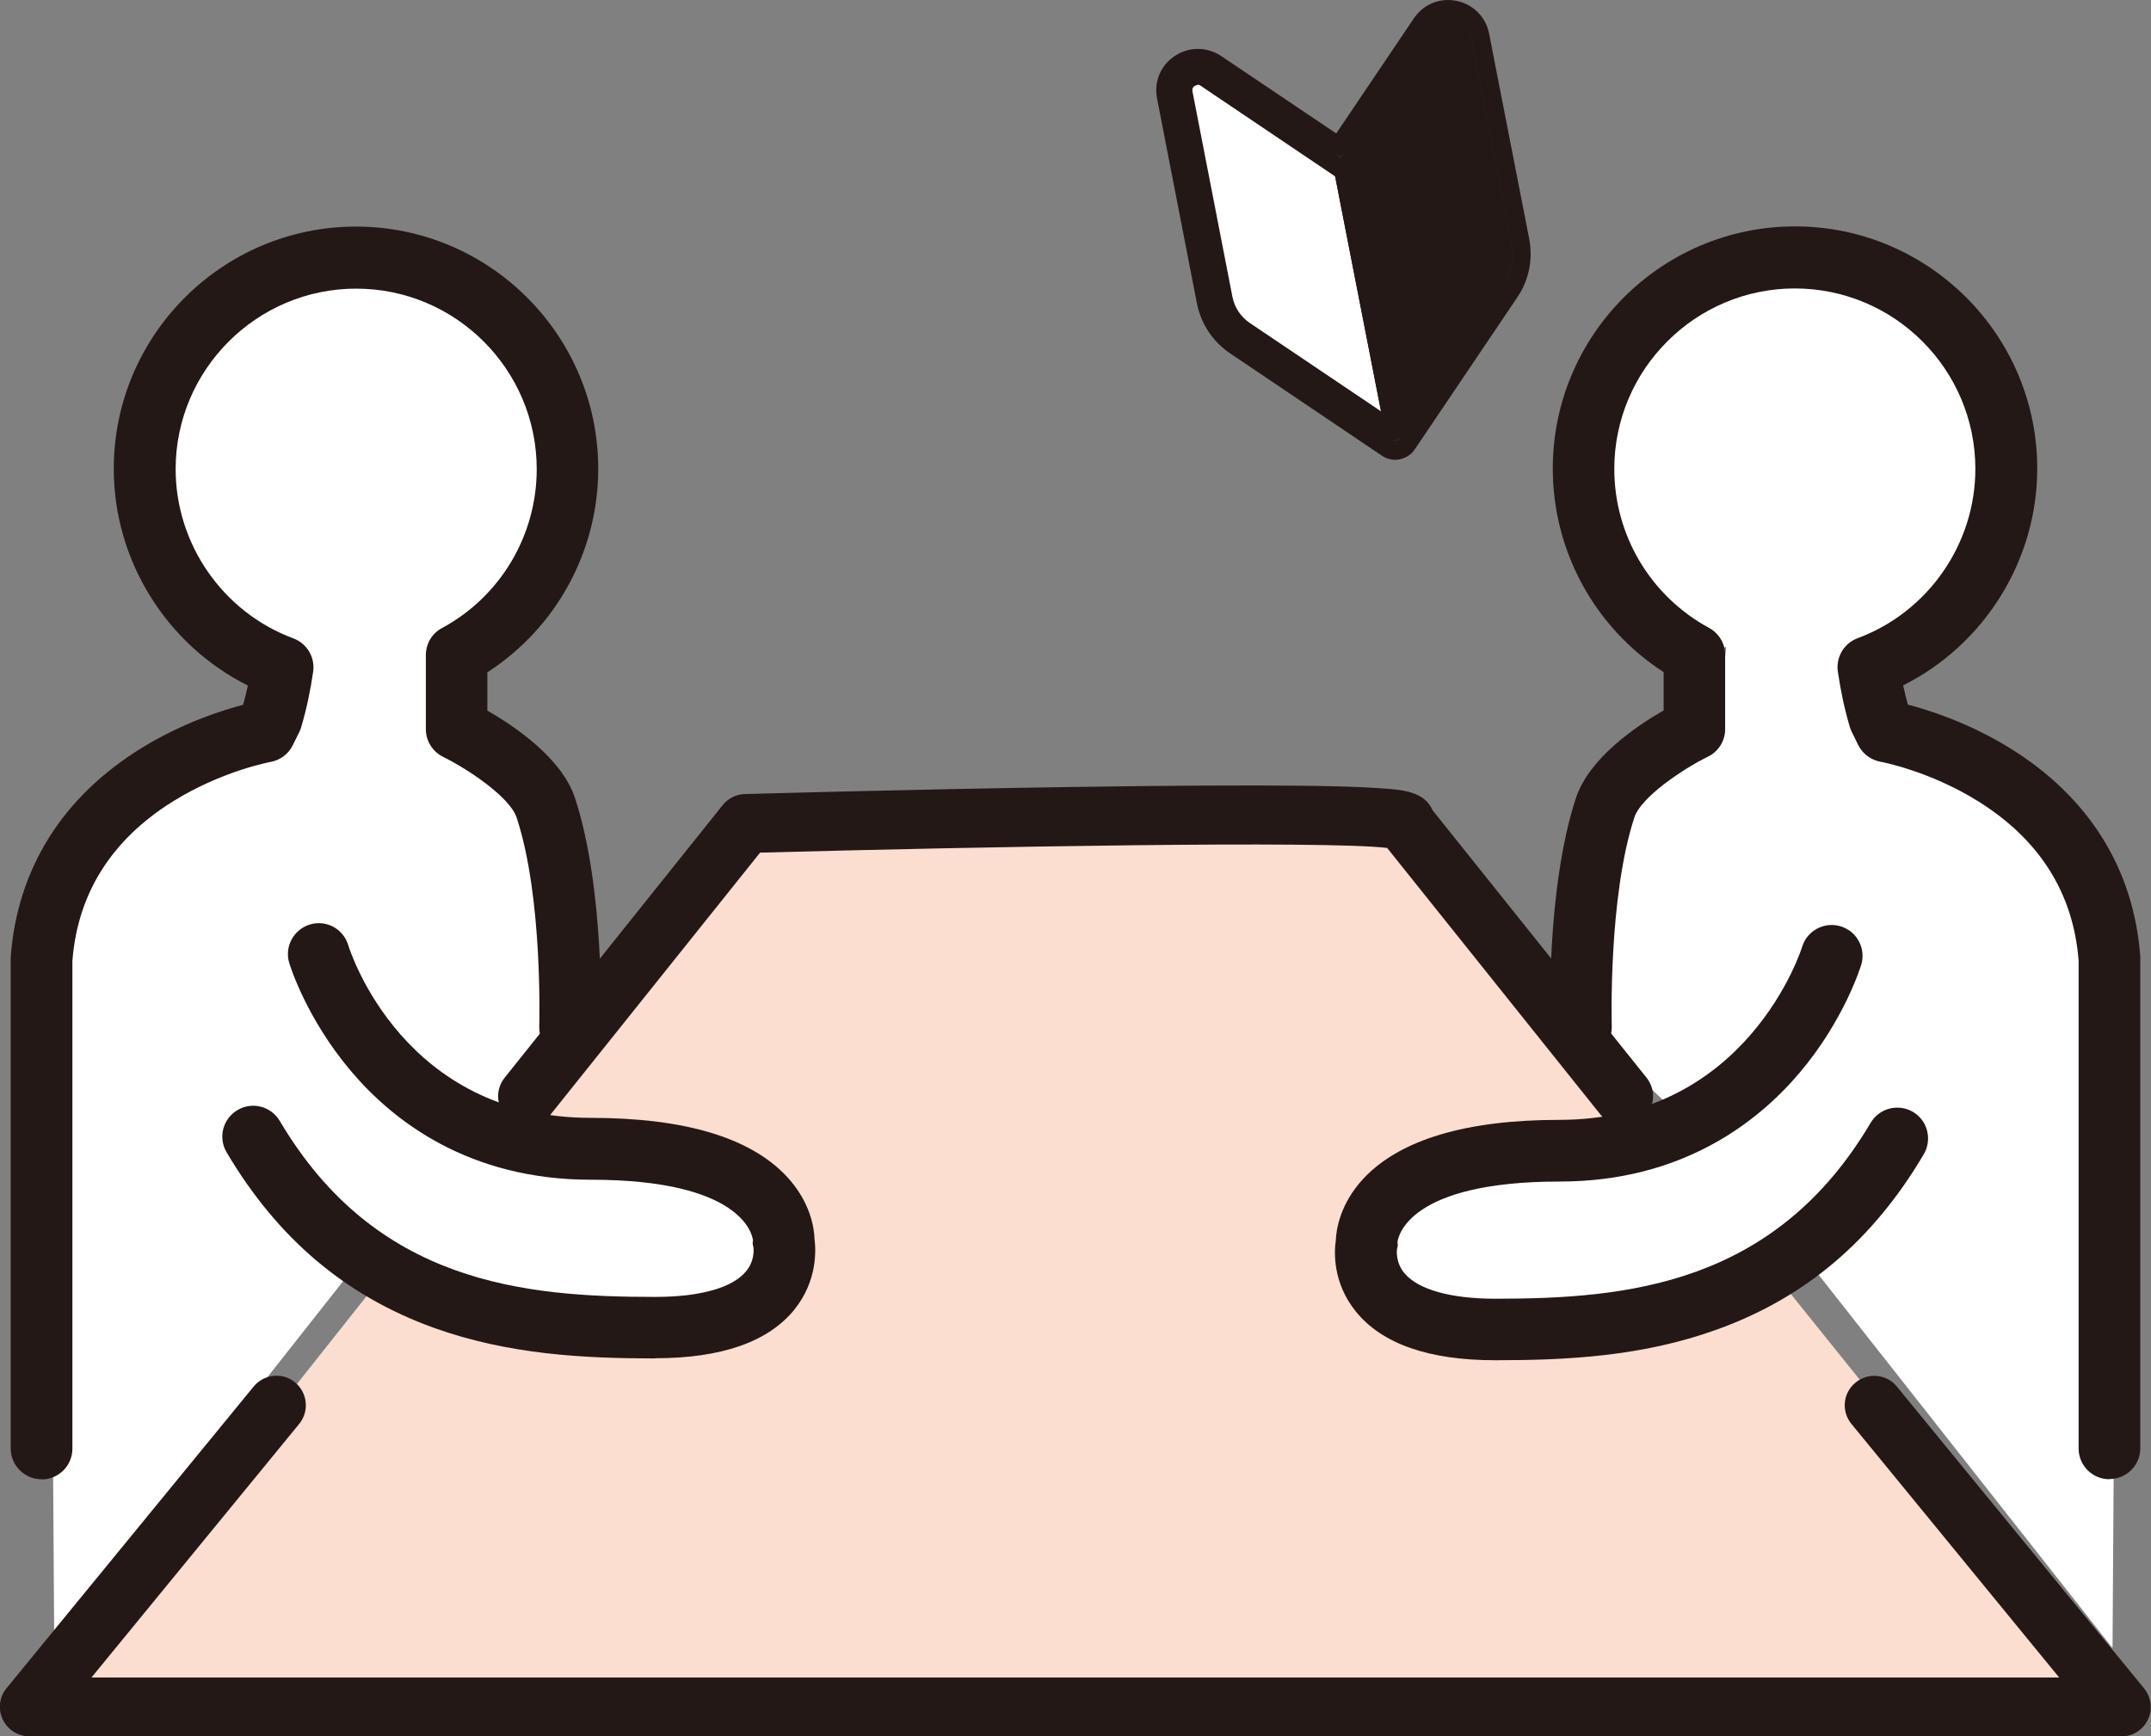 <?xml version="1.0" encoding="UTF-8"?><svg id="_イヤー_2" xmlns="http://www.w3.org/2000/svg" viewBox="0 0 118.55 95.71"><rect x="0" y="0" width="118.55" height="95.71" fill="#808080" stroke="none"/><g id="_イヤー_1-2"><g><polygon points="41.07 45.12 77.83 45.38 116.69 93.7 1.94 94.49 41.07 45.12" style="fill:#fbdecf;"/><path d="M2.99,90.81l-.26-39.65s-.5-9,11.82-11.55l.79-2.63s-7.62-3.15-7.35-12.6,12.87-10.24,12.87-10.24c0,0,10.24,0,10.77,11.55,.53,11.55-7.35,9.98-7.35,9.98l.53,4.46,4.73,3.41,1.84,13.66-5.25,4.99s3.15,1.05,8.14,1.05,9.38,2.07,9.45,5.51-6.83,3.94-6.83,3.94c0,0-10.28,3.4-17.33-2.89L2.99,90.81Z" style="fill:#fff;"/><path d="M116.43,90.81l.26-39.65s.5-9-11.82-11.55l-.79-2.63s7.62-3.15,7.35-12.6c-.26-9.45-12.87-10.24-12.87-10.24,0,0-10.24,0-10.77,11.55-.53,11.55,7.35,9.98,7.35,9.98l-.53,4.46-4.73,3.41-1.84,13.66,5.25,4.99s-3.15,1.05-8.14,1.05-9.38,2.07-9.45,5.51,6.83,3.94,6.83,3.94c0,0,10.28,3.4,17.33-2.89l16.54,21.01Z" style="fill:#fff;"/><g><path d="M116.26,81.54c-.94,0-1.7-.76-1.7-1.7v-26.89c-.29-3.73-2.16-6.68-5.55-8.79-2.68-1.67-5.34-2.17-5.37-2.17-.53-.1-.99-.44-1.23-.93l-.36-.73c-.04-.08-.07-.17-.1-.26-.29-.98-.51-2.01-.66-3.06-.11-.79,.34-1.55,1.09-1.83,3.88-1.44,6.49-5.19,6.49-9.33,0-5.49-4.47-9.95-9.95-9.95s-9.95,4.47-9.95,9.95c0,3.66,2,7.01,5.22,8.76,.55,.3,.89,.87,.89,1.49v4.09c0,.65-.37,1.24-.95,1.52-1.42,.7-3.69,2.24-4.05,3.34-1.45,4.41-1.25,11.44-1.25,11.51,.03,.94-.71,1.72-1.64,1.75-.94,.03-1.72-.7-1.75-1.64-.01-.31-.23-7.7,1.42-12.69,.73-2.2,3.33-3.96,4.83-4.82v-2.11c-3.79-2.45-6.11-6.66-6.11-11.22,0-7.36,5.99-13.35,13.35-13.35s13.35,5.99,13.35,13.35c0,5.07-2.92,9.71-7.39,11.95,.08,.36,.16,.71,.26,1.06,1.18,.31,3.34,1,5.56,2.36,4.39,2.69,6.9,6.68,7.25,11.55,0,.04,0,.08,0,.12v26.96c0,.94-.76,1.7-1.7,1.7Z" style="fill:#231815;"/><path d="M82.4,74.98c-3.65,0-6.23-.9-7.67-2.68-1.29-1.59-1.2-3.3-1.11-3.91,.02-.58,.22-2.03,1.54-3.44,2.01-2.13,5.64-3.22,10.79-3.22,10.37,0,13.34-9.43,13.37-9.53,.27-.9,1.22-1.41,2.12-1.14,.9,.27,1.41,1.22,1.14,2.12-.04,.12-.94,3.06-3.42,5.98-2.31,2.72-6.48,5.97-13.2,5.97-8.3,0-8.9,3-8.94,3.34,.03,.19,.02,.21-.03,.4-.01,.12-.06,.76,.43,1.33,.76,.89,2.54,1.39,5,1.39,7.23,0,15.39-.75,20.68-9.7,.48-.81,1.52-1.07,2.33-.6,.81,.48,1.07,1.52,.6,2.33-2.81,4.76-6.54,7.92-11.41,9.67-4.12,1.49-8.3,1.69-12.19,1.69Zm-5.43-6.09h0Z" style="fill:#231815;"/><path d="M2.29,81.54c-.94,0-1.7-.76-1.7-1.7v-26.96s0-.08,0-.12c.36-4.87,2.86-8.86,7.25-11.55,2.22-1.36,4.38-2.05,5.56-2.36,.1-.35,.18-.7,.26-1.06-4.47-2.24-7.39-6.87-7.39-11.95,0-7.36,5.99-13.35,13.35-13.35s13.35,5.99,13.35,13.35c0,4.56-2.32,8.77-6.11,11.22v2.11c1.5,.86,4.11,2.62,4.83,4.82,1.64,4.98,1.43,12.37,1.42,12.69-.03,.94-.82,1.67-1.75,1.64-.94-.03-1.67-.81-1.64-1.75,0-.07,.21-7.11-1.25-11.51-.36-1.1-2.63-2.64-4.05-3.34-.58-.29-.95-.88-.95-1.52v-4.09c0-.62,.34-1.2,.89-1.49,3.22-1.74,5.22-5.1,5.22-8.76,0-5.49-4.47-9.95-9.95-9.95s-9.95,4.47-9.95,9.95c0,4.14,2.61,7.89,6.49,9.33,.75,.28,1.2,1.04,1.09,1.83-.15,1.05-.37,2.08-.66,3.06-.03,.09-.06,.18-.1,.26l-.36,.73c-.24,.49-.69,.83-1.23,.93-.02,0-2.69,.5-5.37,2.17-3.39,2.11-5.26,5.07-5.55,8.79v26.89c0,.94-.76,1.7-1.7,1.7Z" style="fill:#231815;"/><path d="M36.09,74.88c-3.9,0-8.07-.21-12.19-1.69-4.86-1.76-8.6-4.92-11.41-9.67-.48-.81-.21-1.85,.6-2.33,.81-.48,1.85-.21,2.33,.6,5.29,8.95,13.45,9.7,20.68,9.7,2.46,0,4.24-.49,5-1.39,.49-.57,.44-1.21,.43-1.33-.05-.19-.06-.22-.03-.4-.04-.34-.64-3.34-8.94-3.34-6.72,0-10.89-3.24-13.2-5.97-2.48-2.92-3.38-5.85-3.42-5.98-.27-.9,.24-1.84,1.14-2.12,.9-.27,1.84,.24,2.11,1.13,.12,.4,3.07,9.53,13.37,9.53,5.15,0,8.78,1.08,10.79,3.22,1.32,1.41,1.52,2.85,1.54,3.44,.08,.61,.17,2.32-1.11,3.91-1.44,1.78-4.02,2.68-7.67,2.68Zm5.4-6.49h0Z" style="fill:#231815;"/><path d="M89.48,62.05c-.48,0-.95-.21-1.27-.61l-11.76-14.7c-3.51-.41-22.39-.07-34.56,.26l-11.55,14.44c-.56,.7-1.58,.81-2.28,.25-.7-.56-.81-1.58-.25-2.28l12.02-15.03c.3-.37,.74-.6,1.22-.61,.09,0,9.11-.26,18.06-.39,5.27-.08,9.48-.1,12.53-.07,1.83,.02,3.26,.06,4.26,.13,1.39,.09,2.59,.16,3.06,1.23l11.79,14.74c.56,.7,.45,1.72-.25,2.28-.3,.24-.66,.36-1.01,.36Zm-13.17-17.8h0Z" style="fill:#231815;"/><path d="M116.92,95.71H1.62c-.63,0-1.2-.36-1.47-.93-.27-.57-.19-1.24,.21-1.72l13.62-16.63c.57-.69,1.59-.8,2.28-.23,.69,.57,.8,1.59,.23,2.29l-11.45,13.98H113.49l-11.45-13.98c-.57-.69-.47-1.72,.23-2.28,.69-.57,1.72-.47,2.28,.23l13.62,16.63c.4,.49,.48,1.16,.21,1.72-.27,.57-.84,.93-1.47,.93Z" style="fill:#231815;"/></g><g><g><path d="M73.89,8.68l3.07,15.72-8.63-5.81c-.73-.49-1.23-1.25-1.4-2.11l-2.2-11.31c-.22-1.13,1.04-1.96,1.99-1.32l7.17,4.83Z" style="fill:#fff; stroke:#231815; stroke-linecap:round; stroke-linejoin:round;"/><path d="M73.89,8.68l3.07,15.72,5.81-8.63c.49-.73,.67-1.62,.5-2.48l-2.21-11.31c-.22-1.13-1.7-1.43-2.34-.47l-4.83,7.17Z" style="fill:#231815; stroke:#231815; stroke-linecap:round; stroke-linejoin:round;"/></g><path d="M77.04,24.83c-.2,.04-.41,0-.59-.12l-8.38-5.65c-.84-.57-1.41-1.43-1.61-2.42l-2.2-11.31c-.14-.72,.15-1.43,.77-1.83,.61-.41,1.38-.4,1.99,0l6.76,4.55,4.56-6.76c.41-.61,1.12-.9,1.84-.75,.72,.15,1.26,.69,1.4,1.41l2.21,11.31c.19,1-.01,2.01-.58,2.85l-5.65,8.38c-.12,.18-.31,.3-.51,.33Zm-11.17-20.63c-.1,.02-.2,.06-.3,.12-.28,.18-.4,.49-.34,.81l2.2,11.31c.14,.73,.56,1.37,1.19,1.79l8.21,5.53,5.53-8.21c.42-.62,.57-1.37,.43-2.1l-2.21-11.31c-.06-.33-.3-.56-.62-.63-.33-.07-.63,.06-.82,.33l-5.11,7.58-7.58-5.11c-.18-.12-.39-.17-.59-.13Z" style="fill:#252525; stroke:#231815; stroke-linecap:round; stroke-linejoin:round;"/></g></g></g></svg>